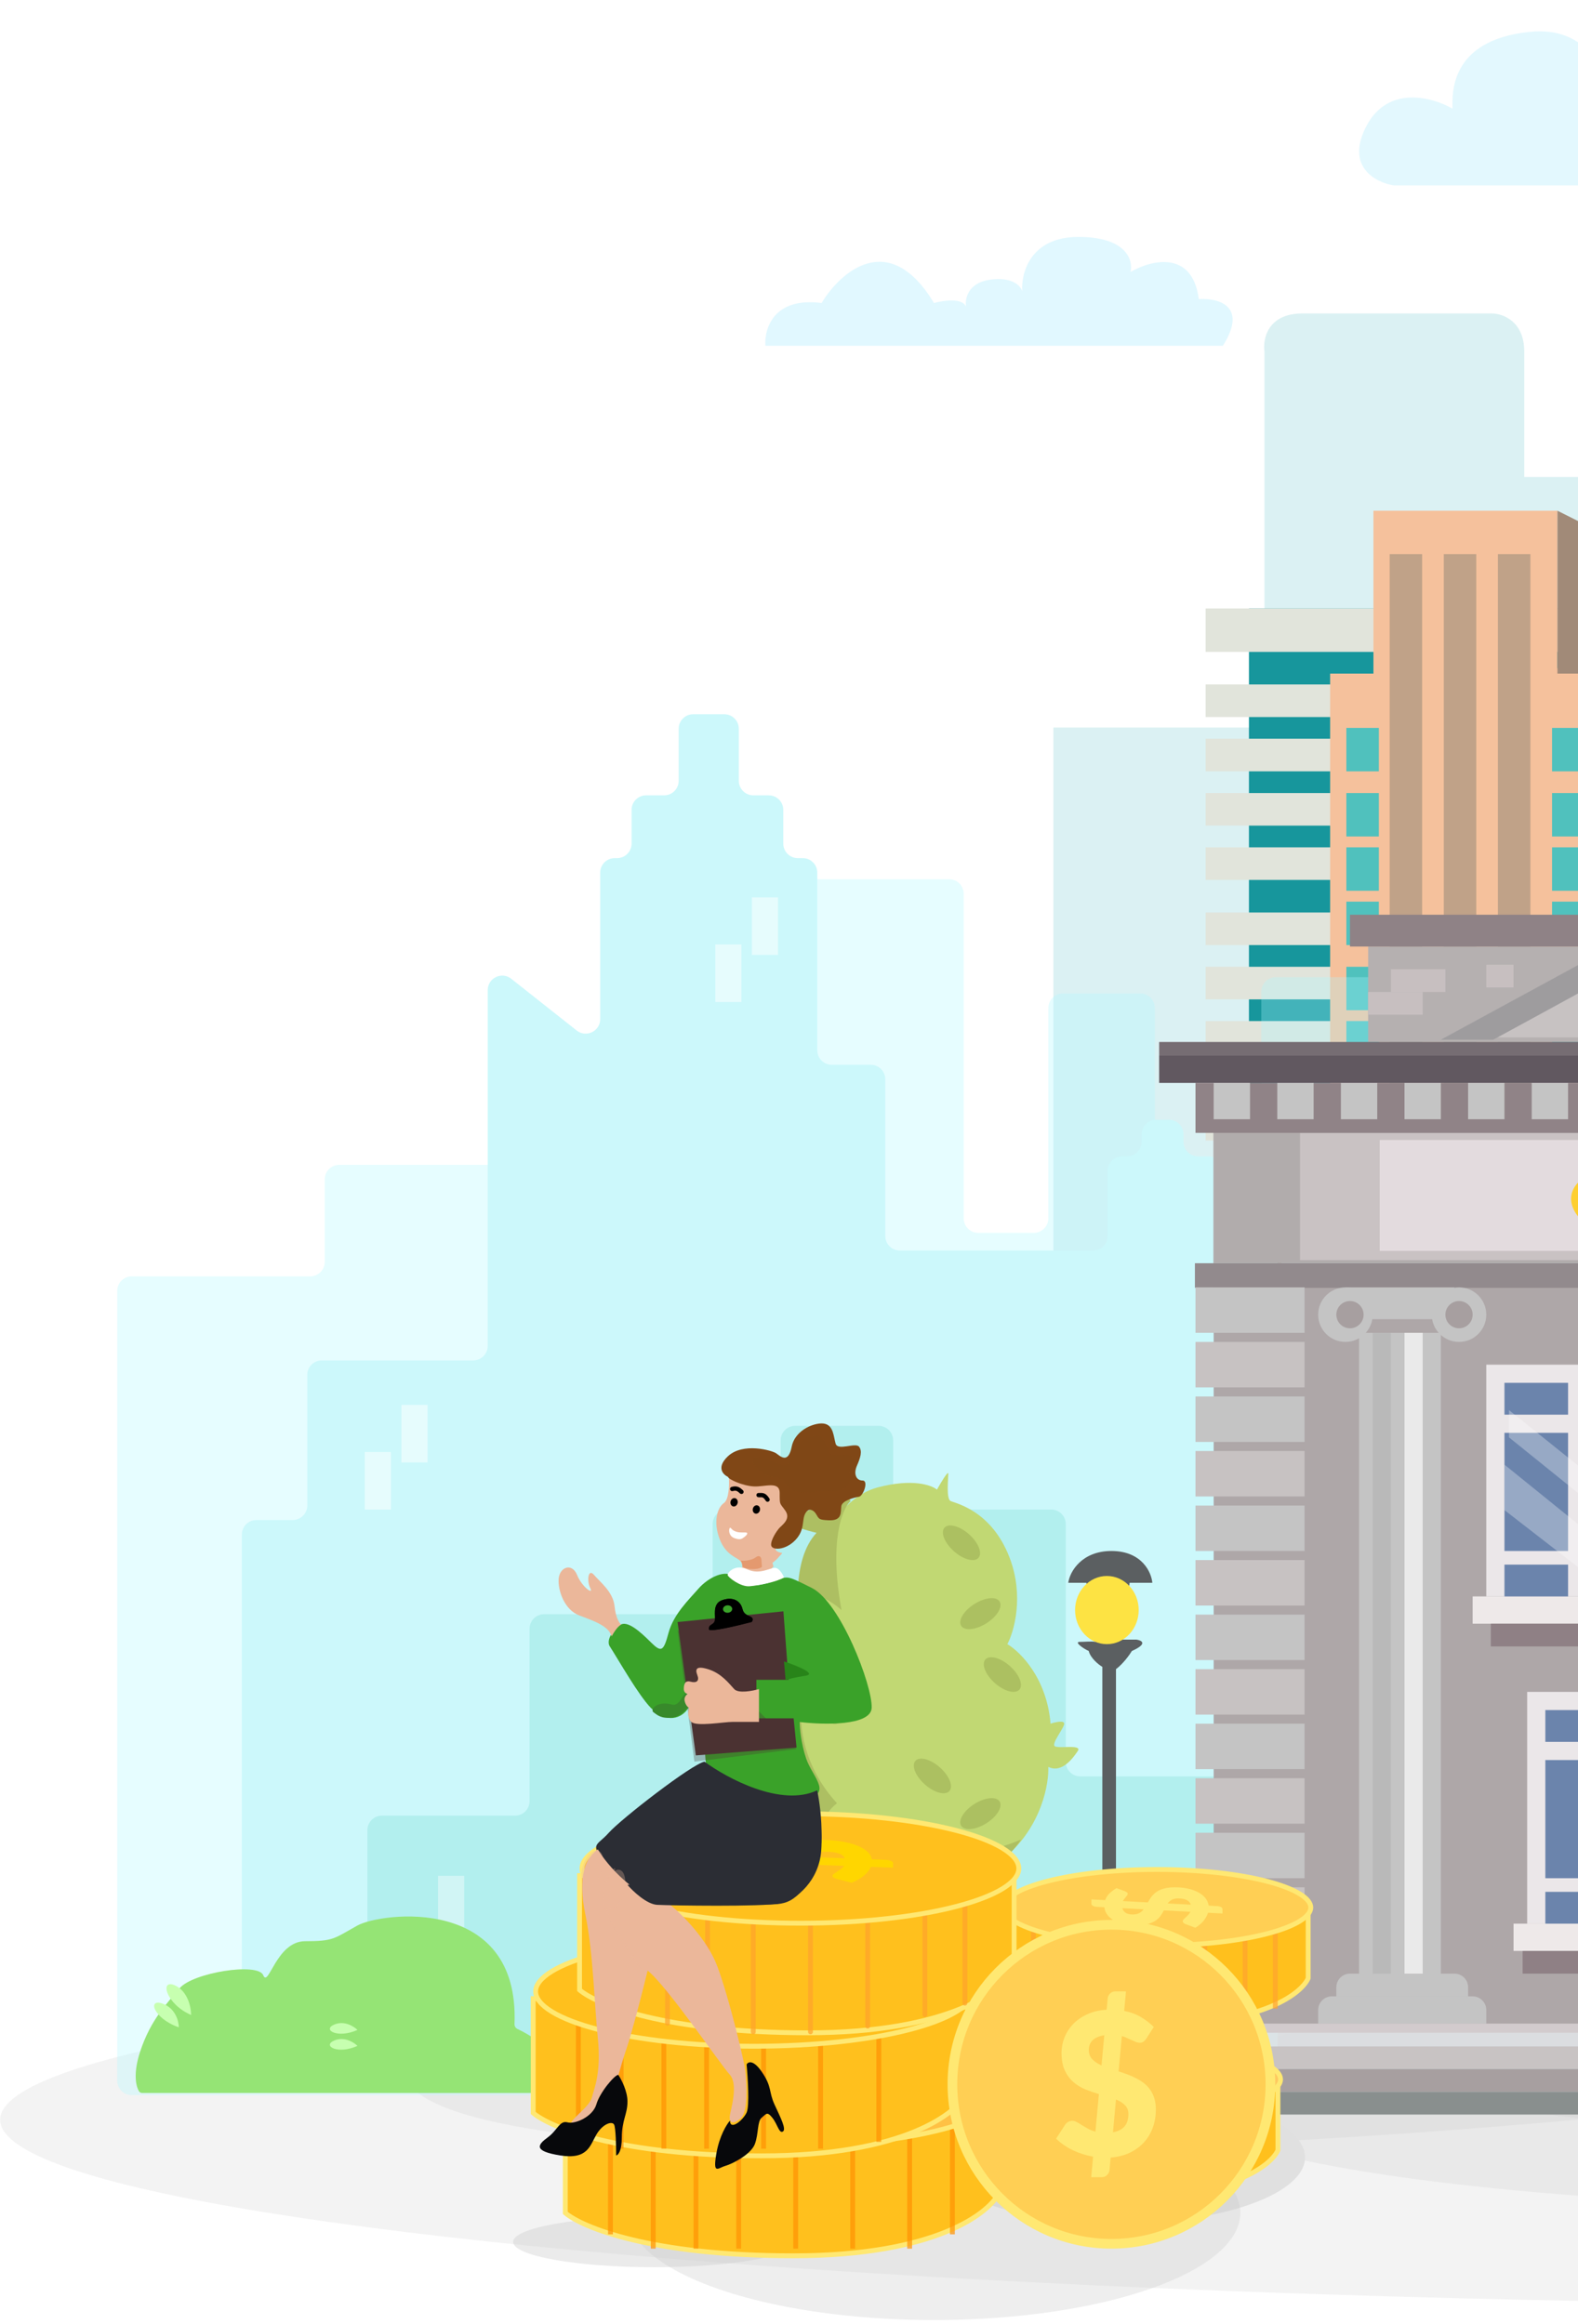 <svg width="326" height="480" viewBox="0 0 326 480" fill="none" xmlns="http://www.w3.org/2000/svg">
<ellipse opacity="0.2" cx="407.305" cy="437.818" rx="407.273" ry="38.182" fill="#C4C4C4"/>
<ellipse opacity="0.2" cx="393.985" cy="432.774" rx="153.091" ry="23.135" fill="#C4C4C4"/>
<ellipse opacity="0.2" cx="473.059" cy="413.621" rx="231.438" ry="30.897" fill="#C4C4C4"/>
<ellipse opacity="0.2" rx="232.497" ry="29.909" transform="matrix(0.996 -0.085 0.085 0.996 315.518 408.7)" fill="#C4C4C4"/>
<path opacity="0.7" d="M261.227 150.261H217.619V384.308H591.086V204.272V185.143C591.086 179.742 587.359 179.142 585.496 179.517H572.078C567.605 179.517 566.487 175.766 566.487 173.891V123.256C566.487 118.755 564.25 117.63 563.132 117.63H547.478L512.815 140.134L492.688 150.261L478.152 137.884C473.679 137.884 472.561 134.133 472.561 132.257V116.504C472.561 110.203 470.324 107.878 469.206 107.503C458.77 101.876 436.332 89.724 430.07 86.123C423.809 82.522 422.243 86.873 422.243 89.499V125.506C422.616 129.632 422.243 137.884 417.771 137.884C413.298 137.884 412.18 134.133 412.18 132.257V56.867H365.217V103.002H347.326C347.326 98.501 344.344 98.126 342.853 98.501H314.899V72.621C314.899 66.319 310.427 64.744 308.19 64.744H269.054C261.898 64.744 260.855 69.995 261.227 72.621V150.261Z" fill="#CCEBEF"/>
<path opacity="0.66" d="M158.131 71.415H252.633C257.938 63.064 251.528 61.512 247.659 61.78C246.333 51.502 237.712 53.75 233.567 56.159C234.119 53.75 232.738 48.933 222.79 48.933C212.843 48.933 210.908 56.427 211.185 60.174C210.908 59.103 209.195 57.123 204.553 57.765C199.911 58.407 199.303 61.78 199.579 63.386C198.916 61.459 194.882 62.047 192.947 62.583C183.663 47.166 173.605 56.159 169.736 62.583C159.789 61.298 157.855 67.936 158.131 71.415Z" fill="#D1F3FE"/>
<path opacity="0.6" d="M449.489 38.292H287.928C284.192 37.705 277.842 34.417 282.324 25.962C286.807 17.506 296.021 20.09 300.068 22.438C300.068 19.796 299.134 8.346 315.944 6.585C329.392 5.175 332.754 17.154 332.754 23.319C336.49 21.91 339.914 25.081 341.159 26.842C340.225 24.494 340.225 19.268 347.696 17.154C355.167 15.04 360.148 19.796 361.704 22.438C366.934 17.506 374.467 19.796 377.58 21.558C378.328 8.875 392.834 9.814 399.994 11.869C400.927 8.346 405.597 -2.223 426.142 0.419C442.579 2.533 443.575 15.98 442.018 22.439C454.719 24.552 452.291 33.889 449.489 38.292Z" fill="#D1F3FE"/>
<rect x="258.02" y="125.671" width="138.653" height="134.565" fill="#17969C"/>
<rect x="249.073" y="125.672" width="154.307" height="8.971" fill="#E1E4DB"/>
<rect x="249.075" y="141.37" width="154.307" height="6.728" fill="#E1E4DB"/>
<rect x="249.075" y="152.584" width="154.307" height="6.728" fill="#E1E4DB"/>
<rect x="249.075" y="163.798" width="154.307" height="6.728" fill="#E1E4DB"/>
<rect x="249.075" y="175.011" width="154.307" height="6.728" fill="#E1E4DB"/>
<rect x="249.075" y="188.468" width="154.307" height="6.728" fill="#E1E4DB"/>
<rect x="249.075" y="199.682" width="154.307" height="6.728" fill="#E1E4DB"/>
<rect x="249.075" y="228.837" width="154.307" height="6.728" fill="#E1E4DB"/>
<rect x="249.075" y="240.051" width="154.307" height="6.728" fill="#E1E4DB"/>
<rect x="249.075" y="210.896" width="154.307" height="11.214" fill="#E1E4DB"/>
<rect x="258.02" y="260.236" width="6.709" height="143.536" fill="#999371"/>
<path d="M321.757 105.487V138.006H330.702V242.294H274.794V139.128H283.739V105.487H321.757Z" fill="#F5C19C"/>
<path d="M332.938 111.093L321.756 105.487V139.128H330.702V242.294H340.765V138.006H332.938V111.093Z" fill="#A18A78"/>
<rect x="287.093" y="114.458" width="6.709" height="127.836" fill="#C0A288"/>
<rect x="298.274" y="114.458" width="6.709" height="127.836" fill="#C0A288"/>
<rect x="309.456" y="114.458" width="6.709" height="127.836" fill="#C0A288"/>
<rect x="278.147" y="150.341" width="6.709" height="8.971" fill="#50C1BD"/>
<rect x="320.639" y="150.341" width="6.709" height="8.971" fill="#50C1BD"/>
<rect x="278.147" y="163.798" width="6.709" height="8.971" fill="#50C1BD"/>
<rect x="320.639" y="163.798" width="6.709" height="8.971" fill="#50C1BD"/>
<rect x="278.147" y="175.011" width="6.709" height="8.971" fill="#50C1BD"/>
<rect x="320.639" y="175.011" width="6.709" height="8.971" fill="#50C1BD"/>
<rect x="278.147" y="186.226" width="6.709" height="8.971" fill="#50C1BD"/>
<rect x="320.639" y="186.226" width="6.709" height="8.971" fill="#50C1BD"/>
<rect x="278.147" y="199.683" width="6.709" height="8.971" fill="#50C1BD"/>
<rect x="320.639" y="199.683" width="6.709" height="8.971" fill="#50C1BD"/>
<rect x="278.147" y="210.896" width="6.709" height="8.971" fill="#50C1BD"/>
<rect x="320.639" y="210.896" width="6.709" height="8.971" fill="#50C1BD"/>
<rect x="278.147" y="224.352" width="6.709" height="8.971" fill="#50C1BD"/>
<rect x="320.639" y="224.352" width="6.709" height="8.971" fill="#C4C4C4"/>
<rect x="278.147" y="237.808" width="6.709" height="4.485" fill="#50C1BD"/>
<rect x="320.639" y="237.808" width="6.709" height="4.485" fill="#C4C4C4"/>
<path opacity="0.3" d="M799.305 304.264V429.727C799.305 431.384 797.962 432.727 796.305 432.727H27.214C25.557 432.727 24.214 431.384 24.214 429.727V266.622C24.214 264.965 25.557 263.622 27.214 263.622H64.087C65.743 263.622 67.087 262.279 67.087 260.622V243.588C67.087 241.931 68.43 240.588 70.087 240.588H159.986C161.643 240.588 162.986 239.245 162.986 237.588V184.598C162.986 182.941 164.329 181.598 165.986 181.598H196.089C197.746 181.598 199.089 182.941 199.089 184.598V251.633C199.089 253.29 200.432 254.633 202.089 254.633H213.576C215.233 254.633 216.576 253.29 216.576 251.633V208.194C216.576 206.537 217.92 205.194 219.576 205.194H235.577C237.234 205.194 238.577 206.537 238.577 208.194V251.633C238.577 253.29 239.92 254.633 241.577 254.633H257.577C259.234 254.633 260.577 253.29 260.577 251.633V204.823C260.577 203.166 261.92 201.823 263.577 201.823H524.582H524.967C526.624 201.823 527.967 203.166 527.967 204.823V210.817C527.967 211.861 528.509 212.83 529.399 213.375L534.579 216.55C535.05 216.839 535.593 216.992 536.146 216.992H553.172C554.829 216.992 556.172 218.335 556.172 219.992V280.286C556.172 281.942 557.515 283.286 559.172 283.286H598.301C599.958 283.286 601.301 284.629 601.301 286.286V371.861C601.301 373.518 602.645 374.861 604.301 374.861H625.379C627.036 374.861 628.379 373.518 628.379 371.861V342.838V204.823C628.379 203.166 629.722 201.823 631.379 201.823H633.84C635.497 201.823 636.84 200.48 636.84 198.823V178.98C636.84 177.323 638.184 175.98 639.84 175.98H651.892C653.549 175.98 654.892 177.323 654.892 178.98V198.823C654.892 200.48 656.235 201.823 657.892 201.823H666.559C668.216 201.823 669.559 200.48 669.559 198.823V192.3C669.559 191.238 670.12 190.256 671.034 189.716L683.315 182.469C684.229 181.929 684.79 180.946 684.79 179.885V167.182C684.79 165.525 686.133 164.182 687.79 164.182H690.816C692.473 164.182 693.816 165.525 693.816 167.182V173.021C693.816 175.199 696.064 176.651 698.049 175.756L719.48 166.091C721.466 165.196 723.714 166.648 723.714 168.826V179.878C723.714 180.944 723.149 181.929 722.23 182.467L706.018 191.965C705.099 192.503 704.534 193.488 704.534 194.553V199.285C704.534 200.687 705.671 201.823 707.072 201.823C708.474 201.823 709.611 200.687 709.611 199.285V195.834C709.611 194.177 710.954 192.834 712.611 192.834H720.714C722.371 192.834 723.714 194.177 723.714 195.834V232.532C723.714 234.189 725.057 235.532 726.714 235.532H746.099C747.756 235.532 749.099 236.875 749.099 238.532V298.264C749.099 299.92 750.442 301.264 752.099 301.264H796.305C797.962 301.264 799.305 302.607 799.305 304.264Z" fill="#AAF9FD"/>
<path d="M49.967 316.947V422.258C49.967 423.915 51.31 425.258 52.967 425.258H260.944C262.601 425.258 263.944 423.915 263.944 422.258V251.024C263.944 249.368 262.601 248.024 260.944 248.024H255.597C253.94 248.024 252.597 246.681 252.597 245.024V241.838C252.597 240.182 251.254 238.838 249.597 238.838H247.492C245.835 238.838 244.492 237.495 244.492 235.838V234.274C244.492 232.617 243.149 231.274 241.492 231.274H238.846C237.189 231.274 235.846 232.617 235.846 234.274V235.838C235.846 237.495 234.503 238.838 232.846 238.838H231.822C230.165 238.838 228.822 240.182 228.822 241.838V255.291C228.822 256.948 227.479 258.291 225.822 258.291H185.892C184.235 258.291 182.892 256.948 182.892 255.291V222.926C182.892 221.269 181.549 219.926 179.892 219.926H171.843C170.186 219.926 168.843 218.583 168.843 216.926V180.239C168.843 178.582 167.5 177.239 165.843 177.239H164.819C163.162 177.239 161.819 175.896 161.819 174.239V167.271C161.819 165.614 160.475 164.271 158.819 164.271H155.633C153.976 164.271 152.633 162.927 152.633 161.271V150.52C152.633 148.863 151.29 147.52 149.633 147.52H143.205C141.548 147.52 140.205 148.863 140.205 150.52V161.271C140.205 162.927 138.862 164.271 137.205 164.271H133.478C131.822 164.271 130.478 165.614 130.478 167.271V174.239C130.478 175.896 129.135 177.239 127.478 177.239H126.994C125.337 177.239 123.994 178.582 123.994 180.239V210.488C123.994 212.995 121.101 214.396 119.134 212.841L105.62 202.156C103.653 200.6 100.759 202.001 100.759 204.509V277.986C100.759 279.642 99.416 280.986 97.759 280.986H66.475C64.819 280.986 63.475 282.329 63.475 283.986V310.947C63.475 312.604 62.132 313.947 60.475 313.947H52.967C51.31 313.947 49.967 315.29 49.967 316.947Z" fill="#CCF8FB"/>
<rect opacity="0.5" x="82.928" y="290.172" width="5.403" height="11.888" fill="white"/>
<rect opacity="0.5" x="155.334" y="185.344" width="5.403" height="11.888" fill="white"/>
<rect opacity="0.5" x="75.363" y="299.898" width="5.403" height="11.888" fill="white"/>
<rect opacity="0.5" x="147.77" y="195.07" width="5.403" height="11.888" fill="white"/>
<path d="M165.434 393.918C164.827 394.314 163.69 395.488 163.996 397.018C164.378 398.931 166.106 396.939 165.434 393.918Z" stroke="black"/>
<path d="M168.391 394.762C167.784 395.157 166.647 396.331 166.953 397.861C167.335 399.774 169.063 397.783 168.391 394.762Z" stroke="black"/>
<path d="M75.903 378.006V429.283C75.903 430.94 77.247 432.283 78.903 432.283H256.621C258.278 432.283 259.621 430.94 259.621 429.283V369.901C259.621 368.244 258.278 366.901 256.621 366.901H223.176C221.519 366.901 220.176 365.558 220.176 363.901V314.785C220.176 313.129 218.833 311.785 217.176 311.785H187.513C185.856 311.785 184.513 310.442 184.513 308.785V297.494C184.513 295.838 183.17 294.494 181.513 294.494H164.278C162.621 294.494 161.278 295.838 161.278 297.494V308.785C161.278 310.442 159.935 311.785 158.278 311.785H150.229C148.572 311.785 147.229 313.129 147.229 314.785V330.399C147.229 332.056 145.886 333.399 144.229 333.399H112.405C110.748 333.399 109.405 334.743 109.405 336.399V372.006C109.405 373.663 108.062 375.006 106.405 375.006H78.903C77.247 375.006 75.903 376.349 75.903 378.006Z" fill="#B2EFEE"/>
<rect opacity="0.5" x="154.254" y="347.448" width="5.403" height="11.888" fill="white"/>
<rect opacity="0.4" x="90.493" y="387.434" width="5.403" height="11.888" fill="white"/>
<rect opacity="0.5" x="146.689" y="357.175" width="5.403" height="11.888" fill="white"/>
<rect opacity="0.4" x="82.928" y="397.16" width="5.403" height="11.888" fill="white"/>
<path d="M258.634 431.283V426.799C258.634 426.247 258.187 425.799 257.634 425.799H217.054C216.702 425.799 216.381 425.612 216.177 425.327C214.855 423.474 212.347 421.577 210.908 420.63C210.677 420.477 210.515 420.245 210.458 419.973C209.058 413.38 203.83 401.295 193.253 402.564C183.028 403.791 175.867 408.984 173.142 411.828C172.876 412.106 172.485 412.224 172.109 412.142C169.777 411.631 164.868 411.109 159.751 412.29C154.476 413.507 151.327 420.851 150.216 425.024C150.096 425.476 149.693 425.799 149.227 425.799H115.229C114.731 425.799 114.318 425.426 114.128 424.966C113.099 422.485 109.291 420.188 106.895 419.062C106.514 418.882 106.275 418.475 106.292 418.054C107.366 391.283 78.656 395.023 73.836 397.701C68.973 400.402 68.973 400.943 63.029 400.943C57.085 400.943 55.464 410.669 54.383 407.967C53.303 405.266 39.794 407.427 37.092 410.669C34.391 413.911 31.148 417.153 28.987 423.637C27.455 428.234 28.072 430.907 28.734 431.958C28.875 432.182 29.136 432.283 29.401 432.283H257.634C258.187 432.283 258.634 431.835 258.634 431.283Z" fill="#95E475"/>
<path d="M640.887 431.283V426.799C640.887 426.247 641.335 425.799 641.887 425.799H689.212C689.7 425.799 690.116 425.44 690.215 424.961C693.225 410.365 709.686 405.458 718.172 404.764C718.504 404.736 718.793 404.549 718.984 404.276C721.601 400.52 726.753 401.838 730.243 403.591C731.02 403.982 732.189 403.314 732.485 402.496C733.409 399.941 736.555 396.615 744.634 394.999C758.142 392.297 754.9 401.483 760.844 404.725C765.318 407.165 768.229 415.217 769.308 419.612C769.42 420.068 769.828 420.386 770.293 420.459C773.132 420.904 775.584 423.593 776.751 425.323C776.947 425.614 777.27 425.799 777.621 425.799H797.668C798.221 425.799 798.668 426.247 798.668 426.799V431.283C798.668 431.835 798.221 432.283 797.668 432.283H641.887C641.335 432.283 640.887 431.835 640.887 431.283Z" fill="#95E475"/>
<path d="M36.941 418.727C36.941 417.509 36.282 414.827 33.647 413.852C30.352 412.633 31.67 416.899 36.941 418.727Z" fill="#C7FFB0"/>
<path d="M39.487 416.182C39.487 414.658 38.828 411.307 36.192 410.088C32.897 408.564 34.215 413.897 39.487 416.182Z" fill="#C7FFB0"/>
<path d="M73.85 419.268C73.114 418.529 71.124 417.272 69.058 418.154C66.474 419.256 69.79 421.105 73.85 419.268Z" fill="#C7FFB0"/>
<path d="M73.85 422.563C73.114 421.824 71.124 420.567 69.058 421.449C66.474 422.551 69.79 424.4 73.85 422.563Z" fill="#C7FFB0"/>
<path d="M232.363 413.561C232.033 414.206 231.628 415.789 232.653 416.966C233.934 418.437 234.446 415.85 232.363 413.561Z" fill="#237104"/>
<path d="M235.452 412.29C235.122 412.934 234.717 414.518 235.742 415.694C237.024 417.165 237.535 414.578 235.452 412.29Z" fill="#237104"/>
<path d="M282.647 195.5H527.64V215.212H282.647V195.5Z" fill="#B5B0B0"/>
<path d="M559.949 232.909L559.949 260.909L250.677 260.909L250.677 232.909L559.949 232.909Z" fill="#B1ACAC"/>
<path d="M559.555 264.023L559.555 419.843L250.732 419.843L250.732 264.023L559.555 264.023Z" fill="#AEA7A8"/>
<path d="M541.72 233.986L541.72 260.269L268.567 260.269L268.567 233.986L541.72 233.986Z" fill="#C9C2C3"/>
<path d="M531.395 188.93L531.395 195.5L278.892 195.5L278.892 188.93L531.395 188.93Z" fill="#8F8286"/>
<path d="M570.819 218.028L570.819 223.66L239.468 223.66L239.468 218.028L570.819 218.028Z" fill="#615860"/>
<path d="M563.309 223.66L563.309 233.986L246.977 233.986L246.977 223.66L563.309 223.66Z" fill="#908387"/>
<path d="M563.768 260.909L563.768 266L246.859 266L246.859 260.909L563.768 260.909Z" fill="#928A8D"/>
<path d="M258.241 223.66L258.241 231.17L250.732 231.17L250.732 223.66L258.241 223.66Z" fill="#C4C4C4"/>
<path d="M271.383 223.66L271.383 231.17L263.873 231.17L263.873 223.66L271.383 223.66Z" fill="#C4C4C4"/>
<path d="M284.524 223.66L284.524 231.17L277.015 231.17L277.015 223.66L284.524 223.66Z" fill="#C4C4C4"/>
<path d="M297.665 223.66L297.665 231.17L290.156 231.17L290.156 223.66L297.665 223.66Z" fill="#C4C4C4"/>
<path d="M310.807 223.66L310.807 231.17L303.297 231.17L303.297 223.66L310.807 223.66Z" fill="#C4C4C4"/>
<path d="M323.948 223.66L323.948 231.17L316.439 231.17L316.439 223.66L323.948 223.66Z" fill="#C4C4C4"/>
<path d="M280.769 275.288H297.665V407.641H280.769V275.288Z" fill="#C4C4C4"/>
<path d="M404.674 156.545L511.213 214.743H502.296L404.674 163.116L308.46 214.743H297.665L404.674 156.545Z" fill="#9E9C9E"/>
<path d="M333.804 214.273H309.399L404.674 162.177L501.357 214.273H477.421L404.674 175.788L333.804 214.273Z" fill="#C7C2C2"/>
<path d="M246.977 265.901H269.505V275.287H246.977V265.901Z" fill="#C4C4C4"/>
<path d="M246.977 277.165H269.505V286.551H246.977V277.165Z" fill="#C7C2C2"/>
<path d="M246.977 288.429H269.505V297.816H246.977V288.429Z" fill="#C4C4C4"/>
<path d="M246.977 299.693H269.505V309.079H246.977V299.693Z" fill="#C7C2C2"/>
<path d="M246.977 310.957H269.505V320.344H246.977V310.957Z" fill="#C4C4C4"/>
<path d="M246.977 322.221H269.505V331.608H246.977V322.221Z" fill="#C7C2C2"/>
<path d="M246.977 333.485H269.505V342.872H246.977V333.485Z" fill="#C4C4C4"/>
<path d="M246.977 344.749H269.505V354.136H246.977V344.749Z" fill="#C7C2C2"/>
<path d="M246.977 356.013H269.505V365.4H246.977V356.013Z" fill="#C4C4C4"/>
<path d="M246.977 367.277H269.505V376.664H246.977V367.277Z" fill="#C7C2C2"/>
<path d="M246.977 378.541H269.505V387.928H246.977V378.541Z" fill="#C4C4C4"/>
<path d="M246.977 389.805H269.505V399.192H246.977V389.805Z" fill="#C7C2C2"/>
<path d="M246.977 401.07H269.505V410.457H246.977V401.07Z" fill="#C4C4C4"/>
<path d="M246.977 422.659H564.248V427.352H246.977V422.659Z" fill="#C8C3C3"/>
<path d="M136.214 432.045H675.011V436.739H136.214V432.045Z" fill="#898F8E"/>
<path d="M307.052 281.859H344.599V329.731H307.052V281.859Z" fill="#EBE7E9"/>
<path d="M304.236 329.73H347.415V335.362H304.236V329.73Z" fill="#EEE9E9"/>
<path d="M310.807 285.613H323.948V292.184H310.807V285.613Z" fill="#6B84AC"/>
<path d="M310.807 295.938H323.948V320.344H310.807V295.938Z" fill="#6B84AC"/>
<path d="M310.807 323.16H323.948V329.731H310.807V323.16Z" fill="#6B84AC"/>
<path opacity="0.3" d="M310.807 302.509L342.722 328.322V329.73H333.804L310.807 311.896V302.509Z" fill="white"/>
<path opacity="0.3" d="M311.745 291.245L342.722 316.119V320.343H340.844L311.745 296.877V291.245Z" fill="white"/>
<path d="M315.5 349.442H337.09V397.314H315.5V349.442Z" fill="#EBE7E9"/>
<path d="M312.684 397.315H340.844V402.947H312.684V397.315Z" fill="#EEE9E9"/>
<path d="M319.255 353.198H332.396V359.768H319.255V353.198Z" fill="#6B84AC"/>
<path d="M319.255 363.522H332.396V387.928H319.255V363.522Z" fill="#6B84AC"/>
<path d="M319.255 390.744H332.396V397.315H319.255V390.744Z" fill="#6B84AC"/>
<path d="M307.991 335.362H343.66V340.056H307.991V335.362Z" fill="#8F8085"/>
<path d="M314.562 402.947H338.967V407.64H314.562V402.947Z" fill="#8F8085"/>
<path d="M276.076 410.456C276.076 408.901 277.337 407.64 278.892 407.64H300.481C302.037 407.64 303.297 408.901 303.297 410.456V412.334H276.076V410.456Z" fill="#C4C4C4"/>
<path d="M272.321 415.149C272.321 413.594 273.582 412.333 275.137 412.333H304.236C305.791 412.333 307.052 413.594 307.052 415.149V417.965H272.321V415.149Z" fill="#C4C4C4"/>
<path d="M224.918 432.984H233.366V414.211C233.366 411.207 231.489 409.83 230.55 409.517V344.749C232.052 343.623 233.366 341.776 233.836 340.994C237.215 339.492 235.87 338.804 234.774 338.648H231.958L233.366 326.914L238.06 326.914C237.903 324.88 236.006 320.344 229.612 320.344C223.51 320.344 221.007 324.568 220.694 326.914H224.449L226.326 339.117C225.544 338.96 223.98 339.117 223.041 339.117C221.854 339.117 223.823 340.525 224.918 340.994C225.294 342.496 226.952 343.81 227.734 344.28V409.987C225.857 409.987 225.075 412.803 224.918 414.211V432.984Z" fill="#5B5F61"/>
<g filter="url(#filter0_f)">
<path d="M235.244 332.546C235.244 336.434 232.302 339.586 228.673 339.586C225.044 339.586 222.102 336.434 222.102 332.546C222.102 328.658 225.044 325.506 228.673 325.506C232.302 325.506 235.244 328.658 235.244 332.546Z" fill="#FDE343"/>
</g>
<path d="M307.052 271.533C307.052 274.643 304.531 277.165 301.42 277.165C298.31 277.165 295.788 274.643 295.788 271.533C295.788 268.422 298.31 265.901 301.42 265.901C304.531 265.901 307.052 268.422 307.052 271.533Z" fill="#C4C4C4"/>
<path d="M283.585 271.533C283.585 274.643 281.064 277.165 277.953 277.165C274.843 277.165 272.321 274.643 272.321 271.533C272.321 268.422 274.843 265.901 277.953 265.901C281.064 265.901 283.585 268.422 283.585 271.533Z" fill="#C4C4C4"/>
<path d="M277.953 265.901H300.481V272.471H277.953V265.901Z" fill="#C4C4C4"/>
<path d="M304.236 271.533C304.236 273.088 302.975 274.349 301.42 274.349C299.865 274.349 298.604 273.088 298.604 271.533C298.604 269.978 299.865 268.717 301.42 268.717C302.975 268.717 304.236 269.978 304.236 271.533Z" fill="#A79FA0"/>
<path d="M281.708 271.533C281.708 273.088 280.447 274.349 278.892 274.349C277.337 274.349 276.076 273.088 276.076 271.533C276.076 269.978 277.337 268.717 278.892 268.717C280.447 268.717 281.708 269.978 281.708 271.533Z" fill="#A79FA0"/>
<path d="M524.313 235.455L524.313 258.364L285.04 258.364L285.04 235.455L524.313 235.455Z" fill="#E3DBDE"/>
<path d="M334.63 254.165C328.75 251.25 327.886 246.92 327.65 243.918C328.213 244.013 328.982 244.427 330.059 244.7L330.207 245.834C329.902 245.733 329.581 245.615 329.239 245.481C328.921 248.878 333.244 252.316 335.261 253.715L334.63 254.165Z" fill="#3AA229"/>
<path fill-rule="evenodd" clip-rule="evenodd" d="M335.711 253.59C341.323 254.65 346.408 252.68 347.068 249.189C347.161 248.694 347.161 248.195 347.075 247.701C347.621 248.741 347.835 249.834 347.643 250.913C346.949 254.801 341.239 257.034 334.889 255.901C328.539 254.768 323.953 250.698 324.647 246.81C324.973 244.985 326.405 243.524 328.49 242.605C327.566 243.347 326.946 244.275 326.743 245.347C326.083 248.838 330.098 252.529 335.711 253.59Z" fill="#FECF30"/>
<path opacity="0.7" d="M246.977 417.965H564.248V422.659H246.977V417.965Z" fill="#E1DBDD"/>
<path d="M283.585 275.288H287.34V407.641H283.585V275.288Z" fill="#B9B9B9"/>
<path d="M290.156 275.288H293.911V407.641H290.156V275.288Z" fill="#EAEAEA"/>
<path d="M246.977 427.352H564.248V432.045H246.977V427.352Z" fill="#A79FA0"/>
<path d="M190.279 391.214V426.414L183.708 425.006V391.214H190.279Z" fill="#C59774"/>
<path d="M186.993 391.682V426.883L184.177 425.475V391.682H186.993Z" fill="#9B7669"/>
<path d="M219.847 356.014C219.847 355.263 217.97 355.701 217.031 356.014C216.28 346.627 210.773 341.151 208.114 339.587C209.522 336.927 211.587 329.637 208.583 321.752C204.828 311.896 197.319 310.488 196.38 310.019C195.441 309.549 195.911 305.325 195.911 304.387C195.911 303.636 194.346 306.264 193.564 307.672C192.469 306.733 188.495 305.325 181.361 307.203C172.444 309.549 168.689 320.813 167.281 325.976C165.873 331.139 165.404 333.016 167.281 335.363C168.783 337.24 166.968 341.151 165.873 342.872C158.364 359.768 165.404 366.339 167.751 378.542C170.097 390.744 199.196 391.214 208.114 383.235C215.247 376.852 216.718 368.373 216.562 364.931C219.378 366.339 221.724 363.054 222.663 361.646C223.602 360.238 218.908 361.176 217.97 360.707C217.031 360.238 219.847 356.952 219.847 356.014Z" fill="#C1D873"/>
<path d="M196.135 369.924C195.275 370.893 193.006 370.284 191.067 368.563C189.129 366.842 188.255 364.661 189.116 363.692C189.976 362.723 192.245 363.332 194.184 365.053C196.122 366.774 196.996 368.955 196.135 369.924Z" fill="#ACC061"/>
<path d="M202.141 321.76C201.281 322.729 199.012 322.12 197.074 320.399C195.135 318.678 194.262 316.497 195.122 315.528C195.983 314.559 198.252 315.168 200.19 316.889C202.128 318.61 203.002 320.791 202.141 321.76Z" fill="#ACC061"/>
<path d="M210.589 348.981C209.729 349.95 207.46 349.341 205.522 347.62C203.583 345.899 202.71 343.718 203.57 342.749C204.431 341.78 206.7 342.389 208.638 344.11C210.576 345.831 211.45 348.012 210.589 348.981Z" fill="#ACC061"/>
<path d="M206.503 372.075C207.197 373.17 205.985 375.182 203.796 376.57C201.607 377.958 199.269 378.196 198.575 377.102C197.881 376.007 199.093 373.995 201.282 372.607C203.472 371.219 205.809 370.981 206.503 372.075Z" fill="#ACC061"/>
<path d="M206.503 330.773C207.197 331.868 205.985 333.881 203.796 335.269C201.607 336.657 199.269 336.895 198.575 335.8C197.881 334.705 199.093 332.693 201.282 331.305C203.472 329.917 205.809 329.679 206.503 330.773Z" fill="#ACC061"/>
<path d="M172.443 356.086C171.147 356.043 170.168 353.908 170.254 351.317C170.341 348.727 171.461 346.661 172.756 346.705C174.052 346.748 175.031 348.883 174.945 351.474C174.858 354.065 173.738 356.13 172.443 356.086Z" fill="#ACC061"/>
<path d="M167.281 330.2C168.783 328.698 172.288 331.139 173.852 332.547C171.224 318.279 174.008 311.583 175.729 310.019C174.321 307.672 169.628 305.795 169.159 307.203C168.783 308.329 169.941 310.488 170.567 311.427C167.751 310.957 164.465 313.304 163.527 314.243C162.776 314.993 166.656 316.12 168.689 316.589C163.433 322.221 164.622 333.955 165.873 339.117L164.465 342.403C162.744 340.995 159.115 338.648 158.364 340.525C157.613 342.403 159.928 344.749 161.18 345.688C160.398 345.688 158.364 345.97 156.487 347.096C154.609 348.222 157.895 348.817 159.772 348.973C158.534 350.063 157.03 353.632 156.956 361.176C156.873 369.571 161.336 378.072 164.465 381.358C163.214 381.514 160.711 382.108 160.711 383.235C160.711 384.361 166.03 384.956 168.689 385.112C166.812 387.146 163.621 391.214 165.873 391.214C168.126 391.214 170.567 389.023 171.505 387.928L175.729 388.398C175.26 389.649 174.697 392.34 176.199 393.091C177.701 393.842 178.702 391.526 179.015 390.275C195.911 395.156 207.331 385.425 210.93 379.95C196.662 385.957 184.96 381.827 180.892 379.011C180.423 381.827 175.26 384.174 174.321 382.296C173.57 380.794 175.886 377.916 177.137 376.664C176.824 376.664 175.448 376.57 172.444 376.195C169.44 375.819 171.505 373.535 172.913 372.44C160.898 359.299 166.03 343.498 170.097 337.24C168.533 335.519 165.779 331.702 167.281 330.2Z" fill="#ADBF62"/>
<path d="M211.777 423.598C216.658 425.85 217.253 430.481 216.94 432.515H178.454C178.924 428.76 182.678 420.312 191.596 417.965C198.729 416.088 205.206 418.435 207.553 419.843C210.369 416.558 212.246 414.68 212.716 416.558C213.091 418.059 211.621 419.999 210.838 420.782C212.246 420.625 214.969 420.5 214.593 421.251C214.218 422.002 212.559 423.128 211.777 423.598Z" fill="#9AA95F"/>
<path d="M171.883 420.788C186.1 420.543 188.954 427.565 189.249 432.045H164.374V425.013L171.883 420.788Z" fill="#AEC063"/>
<path d="M163.435 412.334C163.435 409.742 165.537 407.64 168.129 407.64C170.721 407.64 172.822 409.742 172.822 412.334V432.046H163.435V412.334Z" fill="#AF3E49"/>
<path d="M165.313 416.088H170.945V425.475H165.313V416.088Z" fill="#FA7C88"/>
<path d="M166.251 417.965H170.006V423.597H166.251V417.965Z" fill="#AF3E49"/>
<path d="M160.619 427.352H175.638V432.045H160.619V427.352Z" fill="#FA7C88"/>
<path d="M160.619 412.803C160.619 412.025 161.25 411.395 162.027 411.395H174.23C175.008 411.395 175.638 412.025 175.638 412.803C175.638 413.581 175.008 414.211 174.23 414.211H162.027C161.25 414.211 160.619 413.581 160.619 412.803Z" fill="#FA7C88"/>
<path d="M570.819 215.212L570.819 218.028L239.468 218.028L239.468 215.212L570.819 215.212Z" fill="#766D73"/>
<path d="M287.34 200.194H298.604V204.887H287.34V200.194Z" fill="#C7BFC0"/>
<path d="M307.052 199.255H312.684V203.948H307.052V199.255Z" fill="#C7BFC0"/>
<path d="M282.647 204.887H293.911V209.58H282.647V204.887Z" fill="#C7BFC0"/>
<ellipse cx="231.27" cy="445.585" rx="38.336" ry="13.67" fill="#E0E0E0"/>
<path d="M200.489 447.24V430.531H264.01V444.108C262.621 447.24 254.638 453.506 233.811 453.506C212.985 453.506 202.918 449.329 200.489 447.24Z" fill="#FFC01D" stroke="#FFE872"/>
<line x1="207.238" y1="433.665" x2="207.238" y2="450.374" stroke="#FFE872"/>
<line x1="213.484" y1="435.753" x2="213.484" y2="452.462" stroke="#FFE872"/>
<line x1="219.735" y1="435.753" x2="219.735" y2="452.462" stroke="#FFE872"/>
<line x1="225.98" y1="435.753" x2="225.98" y2="452.462" stroke="#FFE872"/>
<line x1="234.312" y1="435.753" x2="234.312" y2="452.462" stroke="#FFE872"/>
<line x1="242.642" y1="435.753" x2="242.642" y2="452.462" stroke="#FFE872"/>
<line x1="251.364" y1="435.333" x2="251.364" y2="451.565" stroke="#FFE872"/>
<line x1="257.328" y1="433.624" x2="257.328" y2="449.003" stroke="#FFE872"/>
<path d="M264.551 429.487C264.551 430.363 263.856 431.332 262.253 432.312C260.68 433.275 258.37 434.16 255.471 434.91C249.681 436.409 241.655 437.341 232.77 437.341C223.886 437.341 215.859 436.409 210.069 434.91C207.17 434.16 204.86 433.275 203.287 432.312C201.684 431.332 200.989 430.363 200.989 429.487C200.989 428.611 201.684 427.642 203.287 426.661C204.86 425.699 207.17 424.814 210.069 424.063C215.859 422.565 223.886 421.632 232.77 421.632C241.655 421.632 249.681 422.565 255.471 424.063C258.37 424.814 260.68 425.699 262.253 426.661C263.856 427.642 264.551 428.611 264.551 429.487Z" fill="#FFC960" stroke="#FFE872"/>
<path d="M239.762 428.901C239.501 428.041 238.625 427.61 237.134 427.61C236.573 427.61 236.133 427.707 235.813 427.9C235.484 428.088 235.209 428.338 234.986 428.651L239.762 428.901ZM225.622 429.629C225.69 429.868 225.792 430.072 225.927 430.239C226.063 430.4 226.222 430.533 226.406 430.638C226.59 430.737 226.798 430.81 227.031 430.857C227.253 430.904 227.49 430.927 227.742 430.927C228.313 430.927 228.777 430.828 229.136 430.63C229.484 430.432 229.779 430.176 230.021 429.863L225.622 429.629ZM230.892 428.432C231.028 428.181 231.178 427.931 231.342 427.681C231.497 427.43 231.681 427.191 231.894 426.961C232.097 426.726 232.334 426.51 232.605 426.312C232.876 426.108 233.195 425.934 233.563 425.788C233.931 425.636 234.352 425.519 234.826 425.436C235.3 425.352 235.847 425.311 236.467 425.311C237.386 425.311 238.252 425.394 239.065 425.561C239.869 425.728 240.585 425.973 241.214 426.296C241.833 426.62 242.341 427.016 242.738 427.485C243.125 427.955 243.362 428.492 243.449 429.097L245.25 429.191C245.521 429.201 245.763 429.266 245.975 429.386C246.198 429.501 246.309 429.649 246.309 429.832L246.309 430.724L243.319 430.567C243.135 431.167 242.816 431.741 242.361 432.288C241.896 432.831 241.34 433.29 240.691 433.665L238.673 432.914C238.509 432.851 238.373 432.768 238.267 432.664C238.151 432.554 238.093 432.44 238.093 432.32C238.093 432.194 238.156 432.067 238.281 431.936C238.397 431.806 238.543 431.665 238.717 431.514C238.881 431.357 239.056 431.188 239.239 431.005C239.414 430.818 239.559 430.606 239.675 430.372L234.202 430.082C234.008 430.458 233.781 430.833 233.52 431.209C233.258 431.579 232.905 431.913 232.46 432.21C232.015 432.507 231.449 432.75 230.761 432.938C230.074 433.12 229.213 433.211 228.177 433.211C227.413 433.211 226.668 433.128 225.942 432.961C225.216 432.794 224.563 432.552 223.982 432.234C223.401 431.91 222.927 431.514 222.559 431.044C222.182 430.575 221.964 430.038 221.906 429.433L220.295 429.347C220.024 429.337 219.782 429.274 219.569 429.159C219.346 429.039 219.235 428.888 219.235 428.706L219.235 427.814L222.08 427.962C222.274 427.399 222.588 426.917 223.024 426.515C223.459 426.108 223.924 425.764 224.417 425.483L226.029 426.077C226.271 426.166 226.45 426.257 226.566 426.351C226.672 426.44 226.726 426.547 226.726 426.672C226.726 426.75 226.692 426.844 226.624 426.953C226.547 427.058 226.46 427.172 226.363 427.297C226.256 427.423 226.15 427.558 226.043 427.704C225.927 427.845 225.826 427.996 225.738 428.158L230.892 428.432Z" fill="#FFC45E"/>
<path d="M194.239 432.621V415.912H257.76V429.488C256.371 432.621 248.388 438.887 227.561 438.887C206.735 438.887 196.668 434.71 194.239 432.621Z" fill="#FFC01D" stroke="#FFE872"/>
<g style="mix-blend-mode:screen" opacity="0.6">
<line x1="200.986" y1="419.045" x2="200.986" y2="435.754" stroke="#FFA228"/>
<line x1="207.235" y1="421.134" x2="207.235" y2="437.843" stroke="#FFA228"/>
<line x1="213.482" y1="421.134" x2="213.482" y2="437.843" stroke="#FFA228"/>
<line x1="219.843" y1="420.81" x2="219.843" y2="438.751" stroke="#FFA228"/>
<line x1="228.362" y1="420.81" x2="228.362" y2="438.751" stroke="#FFA228"/>
<line x1="236.391" y1="421.134" x2="236.391" y2="437.843" stroke="#FFA228"/>
<line x1="244.548" y1="420.81" x2="244.548" y2="437.043" stroke="#FFA228"/>
<line x1="251.363" y1="419.101" x2="251.363" y2="434.479" stroke="#FFA228"/>
</g>
<path d="M258.302 414.867C258.302 415.744 257.607 416.713 256.005 417.693C254.431 418.656 252.121 419.541 249.222 420.291C243.432 421.789 235.406 422.722 226.521 422.722C217.637 422.722 209.61 421.789 203.82 420.291C200.921 419.541 198.611 418.656 197.038 417.693C195.436 416.713 194.74 415.744 194.74 414.867C194.74 413.991 195.436 413.022 197.038 412.042C198.611 411.079 200.921 410.194 203.82 409.444C209.61 407.945 217.637 407.013 226.521 407.013C235.406 407.013 243.432 407.945 249.222 409.444C252.121 410.194 254.431 411.079 256.005 412.042C257.607 413.022 258.302 413.991 258.302 414.867Z" fill="#FFC01D" stroke="#FFE872"/>
<path d="M233.509 414.281C233.247 413.42 232.372 412.99 230.881 412.99C230.32 412.99 229.879 413.087 229.56 413.28C229.231 413.467 228.955 413.718 228.733 414.031L233.509 414.281ZM219.369 415.008C219.437 415.248 219.538 415.452 219.674 415.619C219.809 415.78 219.969 415.913 220.153 416.018C220.337 416.117 220.545 416.19 220.777 416.237C221 416.284 221.237 416.307 221.488 416.307C222.059 416.307 222.524 416.208 222.882 416.01C223.231 415.812 223.526 415.556 223.768 415.243L219.369 415.008ZM224.639 413.812C224.774 413.561 224.924 413.311 225.089 413.061C225.244 412.81 225.427 412.57 225.64 412.341C225.844 412.106 226.081 411.89 226.352 411.692C226.623 411.488 226.942 411.314 227.31 411.168C227.678 411.016 228.099 410.899 228.573 410.816C229.047 410.732 229.594 410.69 230.213 410.69C231.133 410.69 231.999 410.774 232.812 410.941C233.615 411.108 234.331 411.353 234.96 411.676C235.58 411.999 236.088 412.396 236.485 412.865C236.872 413.334 237.109 413.872 237.196 414.477L238.996 414.57C239.267 414.581 239.509 414.646 239.722 414.766C239.945 414.881 240.056 415.029 240.056 415.212L240.056 416.104L237.065 415.947C236.882 416.547 236.562 417.121 236.107 417.668C235.643 418.211 235.086 418.669 234.438 419.045L232.42 418.294C232.255 418.231 232.12 418.148 232.013 418.044C231.897 417.934 231.839 417.819 231.839 417.699C231.839 417.574 231.902 417.447 232.028 417.316C232.144 417.186 232.289 417.045 232.463 416.894C232.628 416.737 232.802 416.568 232.986 416.385C233.16 416.198 233.305 415.986 233.422 415.752L227.949 415.462C227.755 415.838 227.528 416.213 227.266 416.589C227.005 416.959 226.652 417.293 226.207 417.59C225.761 417.887 225.195 418.13 224.508 418.317C223.821 418.5 222.96 418.591 221.924 418.591C221.159 418.591 220.414 418.508 219.688 418.341C218.962 418.174 218.309 417.932 217.729 417.613C217.148 417.29 216.674 416.894 216.306 416.424C215.928 415.955 215.711 415.418 215.653 414.813L214.041 414.727C213.77 414.716 213.528 414.654 213.315 414.539C213.093 414.419 212.981 414.268 212.981 414.085L212.981 413.194L215.827 413.342C216.02 412.779 216.335 412.297 216.77 411.895C217.206 411.488 217.67 411.144 218.164 410.863L219.775 411.457C220.017 411.546 220.196 411.637 220.313 411.731C220.419 411.819 220.472 411.926 220.472 412.052C220.472 412.13 220.438 412.224 220.371 412.333C220.293 412.437 220.206 412.552 220.109 412.677C220.003 412.803 219.896 412.938 219.79 413.084C219.674 413.225 219.572 413.376 219.485 413.538L224.639 413.812Z" fill="#FFC45E"/>
<path d="M206.736 411.735V395.026H270.257V408.602C268.869 411.735 260.885 418.001 240.059 418.001C219.232 418.001 209.166 413.824 206.736 411.735Z" fill="#FFC01D" stroke="#FFE872"/>
<g style="mix-blend-mode:screen" opacity="0.7">
<line x1="213.485" y1="398.159" x2="213.485" y2="414.868" stroke="#FFA42E"/>
</g>
<g style="mix-blend-mode:screen" opacity="0.7">
<line x1="219.733" y1="400.248" x2="219.733" y2="416.957" stroke="#FFA42E"/>
</g>
<g style="mix-blend-mode:screen" opacity="0.7">
<line x1="225.98" y1="400.248" x2="225.98" y2="416.957" stroke="#FFA42E"/>
</g>
<g style="mix-blend-mode:screen" opacity="0.7">
<line x1="232.228" y1="400.248" x2="232.228" y2="416.957" stroke="#FFA42E"/>
</g>
<g style="mix-blend-mode:screen" opacity="0.7">
<line x1="240.56" y1="400.248" x2="240.56" y2="416.957" stroke="#FFA42E"/>
</g>
<g style="mix-blend-mode:screen" opacity="0.7">
<line x1="248.89" y1="400.248" x2="248.89" y2="416.957" stroke="#FFA42E"/>
</g>
<g style="mix-blend-mode:screen" opacity="0.7">
<line x1="257.22" y1="400.248" x2="257.22" y2="416.957" stroke="#FFA42E"/>
</g>
<g style="mix-blend-mode:screen" opacity="0.7">
<line x1="263.469" y1="398.159" x2="263.469" y2="414.868" stroke="#FFA42E"/>
</g>
<path d="M270.798 393.981C270.798 394.857 270.103 395.826 268.501 396.807C266.927 397.769 264.617 398.654 261.718 399.405C255.928 400.903 247.902 401.836 239.017 401.836C230.133 401.836 222.106 400.903 216.316 399.405C213.417 398.654 211.107 397.769 209.534 396.807C207.932 395.826 207.236 394.857 207.236 393.981C207.236 393.105 207.932 392.136 209.534 391.156C211.107 390.193 213.417 389.308 216.316 388.558C222.106 387.059 230.133 386.127 239.017 386.127C247.902 386.127 255.928 387.059 261.718 388.558C264.617 389.308 266.927 390.193 268.501 391.156C270.103 392.136 270.798 393.105 270.798 393.981Z" fill="#FFCF54" stroke="#FFE872"/>
<path d="M246.008 393.395C245.746 392.534 244.871 392.104 243.38 392.104C242.819 392.104 242.378 392.201 242.059 392.393C241.73 392.581 241.454 392.832 241.232 393.144L246.008 393.395ZM231.868 394.122C231.936 394.362 232.037 394.566 232.173 394.732C232.308 394.894 232.468 395.027 232.652 395.131C232.836 395.23 233.044 395.303 233.276 395.35C233.499 395.397 233.736 395.421 233.988 395.421C234.559 395.421 235.023 395.322 235.381 395.124C235.73 394.925 236.025 394.67 236.267 394.357L231.868 394.122ZM237.138 392.925C237.273 392.675 237.423 392.425 237.588 392.174C237.743 391.924 237.927 391.684 238.139 391.455C238.343 391.22 238.58 391.004 238.851 390.805C239.122 390.602 239.441 390.427 239.809 390.281C240.177 390.13 240.598 390.013 241.072 389.929C241.546 389.846 242.093 389.804 242.712 389.804C243.632 389.804 244.498 389.888 245.311 390.055C246.114 390.221 246.83 390.466 247.459 390.79C248.079 391.113 248.587 391.51 248.984 391.979C249.371 392.448 249.608 392.985 249.695 393.59L251.495 393.684C251.766 393.695 252.008 393.76 252.221 393.88C252.444 393.994 252.555 394.143 252.555 394.326L252.555 395.217L249.564 395.061C249.381 395.661 249.061 396.234 248.606 396.782C248.142 397.324 247.585 397.783 246.937 398.159L244.919 397.408C244.754 397.345 244.619 397.262 244.512 397.157C244.396 397.048 244.338 396.933 244.338 396.813C244.338 396.688 244.401 396.56 244.527 396.43C244.643 396.3 244.788 396.159 244.963 396.007C245.127 395.851 245.301 395.682 245.485 395.499C245.659 395.311 245.805 395.1 245.921 394.865L240.448 394.576C240.254 394.951 240.027 395.327 239.765 395.702C239.504 396.073 239.151 396.406 238.706 396.704C238.26 397.001 237.694 397.243 237.007 397.431C236.32 397.614 235.459 397.705 234.423 397.705C233.658 397.705 232.913 397.622 232.187 397.455C231.462 397.288 230.808 397.045 230.228 396.727C229.647 396.404 229.173 396.007 228.805 395.538C228.427 395.069 228.21 394.532 228.152 393.927L226.54 393.841C226.269 393.83 226.027 393.768 225.814 393.653C225.592 393.533 225.48 393.382 225.48 393.199L225.48 392.307L228.326 392.456C228.519 391.893 228.834 391.41 229.269 391.009C229.705 390.602 230.17 390.258 230.663 389.976L232.275 390.571C232.516 390.659 232.696 390.751 232.812 390.845C232.918 390.933 232.971 391.04 232.971 391.165C232.971 391.244 232.937 391.337 232.87 391.447C232.792 391.551 232.705 391.666 232.608 391.791C232.502 391.916 232.395 392.052 232.289 392.198C232.173 392.339 232.071 392.49 231.984 392.652L237.138 392.925Z" fill="#FFE872"/>
<ellipse opacity="0.3" rx="63.281" ry="22.138" transform="matrix(-1 0 0 1 192.958 457.05)" fill="#C6C6C6"/>
<ellipse opacity="0.35" rx="29.149" ry="5.232" transform="matrix(-1 0 0 1 135.149 463.041)" fill="#C6C6C6"/>
<path d="M116.788 457.058V433.444H206.559V452.631C204.597 457.058 193.314 465.914 163.881 465.914C134.448 465.914 120.222 460.01 116.788 457.058Z" fill="#FFC01D" stroke="#FFE872"/>
<g style="mix-blend-mode:screen" opacity="0.7">
<line x1="126.117" y1="437.871" x2="126.117" y2="461.485" stroke="#FF9101"/>
</g>
<g style="mix-blend-mode:screen" opacity="0.7">
<line x1="134.95" y1="440.823" x2="134.95" y2="464.438" stroke="#FF9101"/>
</g>
<g style="mix-blend-mode:screen" opacity="0.7">
<line x1="143.778" y1="440.823" x2="143.778" y2="464.438" stroke="#FF9101"/>
</g>
<g style="mix-blend-mode:screen" opacity="0.7">
<line x1="152.608" y1="440.823" x2="152.608" y2="464.438" stroke="#FF9101"/>
</g>
<g style="mix-blend-mode:screen" opacity="0.7">
<line x1="164.383" y1="440.823" x2="164.383" y2="464.438" stroke="#FF9101"/>
</g>
<g style="mix-blend-mode:screen" opacity="0.7">
<line x1="176.157" y1="440.823" x2="176.157" y2="464.438" stroke="#FF9101"/>
</g>
<g style="mix-blend-mode:screen" opacity="0.7">
<line x1="187.926" y1="440.823" x2="187.926" y2="464.438" stroke="#FF9101"/>
</g>
<g style="mix-blend-mode:screen" opacity="0.7">
<line x1="196.757" y1="437.871" x2="196.757" y2="461.485" stroke="#FF9101"/>
</g>
<path d="M207.533 431.967C207.533 433.32 206.465 434.743 204.187 436.137C201.939 437.513 198.652 438.77 194.546 439.832C186.342 441.955 174.98 443.274 162.412 443.274C149.844 443.274 138.482 441.955 130.278 439.832C126.172 438.77 122.885 437.513 120.637 436.137C118.359 434.743 117.291 433.32 117.291 431.967C117.291 430.615 118.359 429.192 120.637 427.798C122.885 426.422 126.172 425.165 130.278 424.103C138.482 421.979 149.844 420.66 162.412 420.66C174.98 420.66 186.342 421.979 194.546 424.103C198.652 425.165 201.939 426.422 204.187 427.798C206.465 429.192 207.533 430.615 207.533 431.967Z" fill="#FFC144" stroke="#FFE872"/>
<path d="M172.288 431.138C171.919 429.922 170.681 429.314 168.575 429.314C167.781 429.314 167.159 429.451 166.708 429.723C166.243 429.989 165.853 430.342 165.538 430.785L172.288 431.138ZM152.305 432.167C152.401 432.506 152.544 432.793 152.736 433.029C152.927 433.257 153.153 433.445 153.413 433.593C153.673 433.733 153.967 433.836 154.295 433.902C154.61 433.969 154.945 434.002 155.3 434.002C156.107 434.002 156.764 433.862 157.27 433.582C157.762 433.302 158.18 432.94 158.522 432.498L152.305 432.167ZM159.753 430.475C159.944 430.121 160.156 429.768 160.389 429.414C160.607 429.06 160.867 428.721 161.168 428.397C161.455 428.065 161.79 427.759 162.173 427.479C162.556 427.192 163.008 426.945 163.528 426.738C164.047 426.525 164.642 426.359 165.312 426.241C165.983 426.123 166.755 426.064 167.631 426.064C168.93 426.064 170.154 426.182 171.303 426.418C172.438 426.654 173.451 427 174.34 427.457C175.215 427.914 175.933 428.474 176.494 429.137C177.041 429.801 177.376 430.56 177.499 431.415L180.043 431.547C180.426 431.562 180.768 431.654 181.069 431.824C181.384 431.986 181.541 432.196 181.541 432.454L181.541 433.714L177.315 433.493C177.055 434.341 176.603 435.152 175.96 435.925C175.304 436.692 174.517 437.34 173.601 437.871L170.749 436.81C170.517 436.721 170.325 436.603 170.175 436.456C170.011 436.301 169.929 436.139 169.929 435.97C169.929 435.793 170.018 435.612 170.195 435.428C170.359 435.244 170.565 435.045 170.811 434.831C171.043 434.61 171.29 434.37 171.549 434.112C171.796 433.847 172.001 433.548 172.165 433.217L164.43 432.808C164.157 433.338 163.835 433.869 163.466 434.4C163.097 434.923 162.597 435.395 161.968 435.815C161.339 436.235 160.539 436.578 159.568 436.843C158.597 437.101 157.379 437.23 155.916 437.23C154.835 437.23 153.782 437.112 152.756 436.876C151.731 436.64 150.807 436.298 149.987 435.848C149.166 435.391 148.496 434.831 147.976 434.168C147.443 433.504 147.135 432.745 147.053 431.89L144.776 431.769C144.393 431.754 144.051 431.665 143.75 431.503C143.435 431.334 143.278 431.12 143.278 430.862L143.278 429.602L147.299 429.812C147.573 429.016 148.017 428.334 148.633 427.767C149.248 427.192 149.905 426.705 150.602 426.307L152.88 427.148C153.221 427.273 153.474 427.402 153.639 427.534C153.789 427.66 153.864 427.811 153.864 427.988C153.864 428.098 153.816 428.231 153.721 428.386C153.611 428.533 153.488 428.695 153.351 428.872C153.201 429.049 153.05 429.241 152.9 429.447C152.736 429.646 152.592 429.86 152.469 430.088L159.753 430.475Z" fill="#FFC45E"/>
<path d="M110.156 436.417V412.803H199.927V431.99C197.965 436.417 186.682 445.273 157.249 445.273C127.815 445.273 113.589 439.369 110.156 436.417Z" fill="#FFC01D" stroke="#FFE872"/>
<g style="mix-blend-mode:screen" opacity="0.7">
<line x1="119.485" y1="417.23" x2="119.485" y2="440.844" stroke="#FF9101"/>
<line x1="128.316" y1="420.182" x2="128.316" y2="443.796" stroke="#FF9101"/>
<line x1="137.146" y1="420.182" x2="137.146" y2="443.796" stroke="#FF9101"/>
<line x1="145.978" y1="420.182" x2="145.978" y2="443.796" stroke="#FF9101"/>
<line x1="157.752" y1="420.182" x2="157.752" y2="443.796" stroke="#FF9101"/>
<line x1="169.524" y1="420.182" x2="169.524" y2="443.796" stroke="#FF9101"/>
<line x1="181.554" y1="419.877" x2="181.554" y2="442.393" stroke="#FF9101"/>
</g>
<line x1="210.274" y1="417.23" x2="210.274" y2="440.844" stroke="#FF9101"/>
<path d="M200.899 411.327C200.899 412.68 199.83 414.103 197.553 415.496C195.304 416.872 192.017 418.129 187.911 419.192C179.707 421.315 168.346 422.634 155.777 422.634C143.209 422.634 131.848 421.315 123.644 419.192C119.538 418.129 116.251 416.872 114.002 415.496C111.725 414.103 110.656 412.68 110.656 411.327C110.656 409.974 111.725 408.551 114.002 407.158C116.251 405.782 119.538 404.525 123.644 403.462C131.848 401.339 143.209 400.02 155.777 400.02C168.346 400.02 179.707 401.339 187.911 403.462C192.017 404.525 195.304 405.782 197.553 407.158C199.83 408.551 200.899 409.974 200.899 411.327Z" fill="#FFC01D" stroke="#FFE872"/>
<path d="M185.803 410.498C185.434 409.282 184.196 408.673 182.089 408.673C181.296 408.673 180.674 408.81 180.222 409.083C179.757 409.348 179.367 409.702 179.053 410.144L185.803 410.498ZM165.82 411.526C165.916 411.865 166.059 412.152 166.251 412.388C166.442 412.617 166.668 412.804 166.928 412.952C167.188 413.092 167.482 413.195 167.81 413.261C168.125 413.328 168.46 413.361 168.815 413.361C169.622 413.361 170.279 413.221 170.785 412.941C171.277 412.661 171.694 412.3 172.036 411.857L165.82 411.526ZM173.267 409.834C173.459 409.48 173.671 409.127 173.903 408.773C174.122 408.419 174.382 408.08 174.683 407.756C174.97 407.424 175.305 407.118 175.688 406.838C176.071 406.551 176.523 406.304 177.042 406.098C177.562 405.884 178.157 405.718 178.827 405.6C179.497 405.482 180.27 405.423 181.146 405.423C182.445 405.423 183.669 405.541 184.818 405.777C185.953 406.013 186.965 406.359 187.854 406.816C188.73 407.273 189.448 407.833 190.009 408.497C190.556 409.16 190.891 409.919 191.014 410.774L193.558 410.907C193.941 410.921 194.283 411.013 194.584 411.183C194.898 411.345 195.056 411.555 195.056 411.813L195.056 413.073L190.829 412.852C190.569 413.7 190.118 414.511 189.475 415.285C188.819 416.051 188.032 416.7 187.116 417.23L184.264 416.169C184.032 416.08 183.84 415.963 183.69 415.815C183.525 415.66 183.443 415.498 183.443 415.329C183.443 415.152 183.532 414.971 183.71 414.787C183.874 414.603 184.079 414.404 184.326 414.19C184.558 413.969 184.804 413.729 185.064 413.471C185.31 413.206 185.516 412.908 185.68 412.576L177.945 412.167C177.671 412.698 177.35 413.228 176.981 413.759C176.611 414.282 176.112 414.754 175.483 415.174C174.854 415.594 174.054 415.937 173.083 416.202C172.112 416.46 170.894 416.589 169.431 416.589C168.35 416.589 167.297 416.471 166.271 416.235C165.245 415.999 164.322 415.657 163.501 415.207C162.681 414.75 162.011 414.19 161.491 413.527C160.957 412.863 160.65 412.104 160.568 411.249L158.29 411.128C157.907 411.113 157.565 411.025 157.264 410.862C156.95 410.693 156.793 410.479 156.793 410.221L156.793 408.961L160.814 409.171C161.087 408.375 161.532 407.693 162.147 407.126C162.763 406.551 163.419 406.064 164.117 405.666L166.394 406.507C166.736 406.632 166.989 406.761 167.153 406.894C167.304 407.019 167.379 407.17 167.379 407.347C167.379 407.457 167.331 407.59 167.235 407.745C167.126 407.892 167.003 408.054 166.866 408.231C166.716 408.408 166.565 408.6 166.415 408.806C166.251 409.005 166.107 409.219 165.984 409.447L173.267 409.834Z" fill="#FFC45E"/>
<path d="M119.732 411.004V387.39H209.503V406.577C207.541 411.004 196.258 419.86 166.825 419.86C137.392 419.86 123.166 413.956 119.732 411.004Z" fill="#FFC01D" stroke="#FFE872"/>
<g style="mix-blend-mode:screen" opacity="0.7">
<line x1="129.062" y1="392.318" x2="129.062" y2="414.932" stroke="#FFA32B" stroke-linecap="round" stroke-linejoin="round"/>
</g>
<g style="mix-blend-mode:screen" opacity="0.7">
<line x1="137.893" y1="395.271" x2="137.893" y2="417.885" stroke="#FFA32B" stroke-linecap="round" stroke-linejoin="round"/>
</g>
<g style="mix-blend-mode:screen" opacity="0.7">
<line x1="146.168" y1="395.782" x2="146.168" y2="419.668" stroke="#FFA32B" stroke-linecap="round" stroke-linejoin="round"/>
</g>
<g style="mix-blend-mode:screen" opacity="0.7">
<line x1="155.62" y1="395.782" x2="155.62" y2="419.668" stroke="#FFA32B" stroke-linecap="round" stroke-linejoin="round"/>
</g>
<g style="mix-blend-mode:screen" opacity="0.7">
<line x1="167.437" y1="395.782" x2="167.437" y2="419.668" stroke="#FFA32B" stroke-linecap="round" stroke-linejoin="round"/>
</g>
<g style="mix-blend-mode:screen" opacity="0.7">
<line x1="179.253" y1="395.782" x2="179.253" y2="418.483" stroke="#FFA32B" stroke-linecap="round" stroke-linejoin="round"/>
</g>
<g style="mix-blend-mode:screen" opacity="0.7">
<line x1="191.071" y1="395.782" x2="191.071" y2="416.113" stroke="#FFA32B" stroke-linecap="round" stroke-linejoin="round"/>
</g>
<g style="mix-blend-mode:screen" opacity="0.7">
<line x1="199.342" y1="392.227" x2="199.342" y2="413.742" stroke="#FFA32B" stroke-linecap="round" stroke-linejoin="round"/>
</g>
<path d="M210.477 385.915C210.477 387.268 209.409 388.691 207.131 390.085C204.883 391.461 201.596 392.718 197.49 393.78C189.286 395.903 177.924 397.222 165.356 397.222C152.788 397.222 141.426 395.903 133.222 393.78C129.116 392.718 125.829 391.461 123.581 390.085C121.304 388.691 120.235 387.268 120.235 385.915C120.235 384.563 121.304 383.14 123.581 381.746C125.829 380.37 129.116 379.113 133.222 378.051C141.426 375.927 152.788 374.608 165.356 374.608C177.924 374.608 189.286 375.927 197.49 378.051C201.596 379.113 204.883 380.37 207.131 381.746C209.409 383.14 210.477 384.563 210.477 385.915Z" fill="#FFC01D" stroke="#FFE872"/>
<path d="M174.52 383.818C174.123 382.906 172.79 382.45 170.521 382.45C169.667 382.45 168.997 382.552 168.511 382.756C168.01 382.955 167.59 383.221 167.251 383.552L174.52 383.818ZM153 384.589C153.103 384.843 153.258 385.059 153.464 385.236C153.67 385.407 153.913 385.548 154.193 385.658C154.473 385.763 154.79 385.841 155.143 385.891C155.482 385.94 155.843 385.965 156.226 385.965C157.095 385.965 157.802 385.86 158.347 385.65C158.877 385.44 159.327 385.169 159.695 384.838L153 384.589ZM161.02 383.32C161.227 383.055 161.455 382.79 161.705 382.524C161.941 382.259 162.221 382.005 162.545 381.761C162.854 381.513 163.215 381.283 163.628 381.073C164.04 380.858 164.526 380.672 165.086 380.518C165.646 380.357 166.286 380.233 167.008 380.145C167.73 380.056 168.562 380.012 169.505 380.012C170.904 380.012 172.222 380.1 173.46 380.277C174.682 380.454 175.772 380.714 176.73 381.057C177.672 381.399 178.446 381.819 179.05 382.317C179.639 382.814 180 383.384 180.132 384.025L182.872 384.124C183.284 384.136 183.653 384.205 183.977 384.332C184.316 384.453 184.485 384.611 184.485 384.804L184.485 385.75L179.933 385.584C179.654 386.219 179.167 386.827 178.475 387.408C177.768 387.983 176.921 388.469 175.934 388.867L172.863 388.071C172.613 388.005 172.407 387.916 172.245 387.806C172.068 387.69 171.979 387.568 171.979 387.441C171.979 387.308 172.075 387.173 172.267 387.035C172.443 386.897 172.664 386.747 172.929 386.587C173.18 386.421 173.445 386.242 173.725 386.048C173.99 385.849 174.211 385.625 174.388 385.376L166.058 385.07C165.763 385.468 165.417 385.866 165.02 386.264C164.622 386.656 164.084 387.01 163.407 387.325C162.729 387.64 161.867 387.897 160.822 388.096C159.776 388.29 158.465 388.386 156.889 388.386C155.725 388.386 154.591 388.298 153.486 388.121C152.381 387.944 151.387 387.687 150.503 387.35C149.62 387.007 148.898 386.587 148.338 386.09C147.764 385.592 147.432 385.023 147.344 384.382L144.891 384.29C144.479 384.279 144.111 384.213 143.787 384.091C143.448 383.964 143.279 383.804 143.279 383.61L143.279 382.665L147.609 382.823C147.904 382.226 148.382 381.714 149.045 381.289C149.708 380.858 150.415 380.493 151.166 380.194L153.619 380.824C153.987 380.918 154.26 381.015 154.436 381.115C154.598 381.209 154.679 381.322 154.679 381.455C154.679 381.538 154.628 381.637 154.525 381.753C154.407 381.864 154.274 381.985 154.127 382.118C153.965 382.251 153.803 382.394 153.641 382.549C153.464 382.698 153.309 382.859 153.177 383.03L161.02 383.32Z" fill="#FFD600"/>
<path d="M262.459 430.492C262.459 448.69 247.749 463.437 229.61 463.437C211.472 463.437 196.762 448.69 196.762 430.492C196.762 412.294 211.472 397.547 229.61 397.547C247.749 397.547 262.459 412.294 262.459 430.492Z" fill="#FFCF54" stroke="#FFE872" stroke-width="2"/>
<path d="M229.932 440.399C232.054 440.029 233.115 438.788 233.115 436.675C233.115 435.88 232.877 435.255 232.402 434.803C231.939 434.336 231.321 433.945 230.55 433.63L229.932 440.399ZM228.138 420.359C227.547 420.455 227.045 420.599 226.633 420.791C226.235 420.983 225.907 421.209 225.65 421.47C225.405 421.731 225.225 422.026 225.109 422.355C224.994 422.67 224.936 423.006 224.936 423.363C224.936 424.172 225.18 424.831 225.669 425.338C226.158 425.832 226.788 426.25 227.559 426.593L228.138 420.359ZM231.09 427.828C231.707 428.02 232.324 428.232 232.942 428.466C233.559 428.685 234.151 428.946 234.717 429.247C235.295 429.536 235.829 429.872 236.318 430.256C236.819 430.64 237.25 431.092 237.61 431.614C237.983 432.135 238.273 432.732 238.478 433.404C238.684 434.076 238.787 434.851 238.787 435.729C238.787 437.032 238.581 438.259 238.17 439.412C237.758 440.55 237.154 441.565 236.356 442.457C235.559 443.335 234.582 444.055 233.424 444.617C232.267 445.166 230.942 445.502 229.45 445.625L229.219 448.177C229.193 448.561 229.032 448.904 228.736 449.205C228.453 449.521 228.087 449.679 227.637 449.679H225.437L225.823 445.44C224.344 445.18 222.93 444.727 221.579 444.082C220.242 443.424 219.11 442.635 218.184 441.716L220.036 438.856C220.19 438.623 220.396 438.431 220.653 438.28C220.923 438.115 221.206 438.033 221.502 438.033C221.811 438.033 222.126 438.122 222.447 438.301C222.769 438.465 223.116 438.671 223.489 438.918C223.875 439.151 224.293 439.398 224.743 439.659C225.206 439.905 225.727 440.111 226.306 440.276L227.019 432.519C226.093 432.245 225.167 431.922 224.241 431.552C223.328 431.182 222.505 430.681 221.772 430.05C221.039 429.419 220.441 428.617 219.978 427.643C219.528 426.669 219.303 425.448 219.303 423.98C219.303 422.897 219.509 421.84 219.92 420.812C220.332 419.783 220.93 418.857 221.714 418.034C222.512 417.211 223.489 416.539 224.646 416.018C225.804 415.483 227.129 415.174 228.62 415.092L228.833 412.808C228.858 412.424 229.013 412.081 229.296 411.779C229.591 411.464 229.964 411.306 230.415 411.306H232.614L232.247 415.339C233.636 415.613 234.826 416.059 235.816 416.676C236.819 417.293 237.668 417.952 238.363 418.651L236.896 420.935C236.678 421.278 236.453 421.532 236.221 421.696C236.003 421.847 235.739 421.923 235.43 421.923C235.237 421.923 235.006 421.875 234.736 421.779C234.479 421.669 234.196 421.546 233.887 421.408C233.578 421.257 233.244 421.107 232.884 420.956C232.537 420.791 232.164 420.647 231.765 420.524L231.09 427.828Z" fill="#FFE872"/>
<path d="M150.683 309.682C151.612 308.863 151.672 305.474 151.586 303.882C152.447 304.564 154.478 305.997 155.717 306.27C157.266 306.611 160.235 306.099 161.139 306.611C162.043 307.123 161.139 310.023 162.172 311.558C163.205 313.093 162.817 314.287 162.172 314.97C161.526 315.652 160.235 318.893 159.977 319.917C159.771 320.736 160.666 321.054 161.139 321.111C161.036 321.657 159.891 322.589 159.332 322.987L159.59 324.352C159.074 324.579 157.757 325.103 156.621 325.375C155.485 325.648 154.34 325.034 153.91 324.693C153.996 324.409 154.065 323.67 153.652 322.987C153.135 322.134 151.07 321.793 149.908 317.87C148.746 313.946 149.521 310.705 150.683 309.682Z" fill="#EBB79A"/>
<path d="M149.54 310.449C150.611 309.712 150.68 306.662 150.581 305.229C151.572 305.844 153.912 307.133 155.34 307.379C157.124 307.686 160.544 307.225 161.585 307.686C162.626 308.146 161.585 310.756 162.775 312.138C163.965 313.519 163.518 314.594 162.775 315.208C162.031 315.822 160.544 318.739 160.247 319.66C160.009 320.397 161.04 320.684 161.585 320.735C161.466 321.226 160.148 322.065 159.503 322.424L159.801 323.652C159.206 323.856 157.689 324.327 156.38 324.573C155.072 324.818 153.753 324.266 153.258 323.959C153.357 323.703 153.436 323.038 152.96 322.424C152.365 321.656 149.986 321.349 148.648 317.818C147.309 314.287 148.202 311.37 149.54 310.449Z" fill="#EBB79A"/>
<path d="M155.535 311.594C155.42 312.062 155.653 312.522 156.054 312.62C156.456 312.718 156.874 312.418 156.989 311.949C157.103 311.481 156.871 311.021 156.469 310.923C156.067 310.825 155.649 311.125 155.535 311.594Z" fill="black"/>
<path d="M150.929 310.106C150.814 310.575 151.047 311.034 151.449 311.133C151.85 311.231 152.269 310.93 152.383 310.462C152.498 309.993 152.265 309.534 151.863 309.436C151.462 309.338 151.043 309.638 150.929 310.106Z" fill="black"/>
<path d="M153.996 316.516C154.735 316.516 154.221 317.125 153.848 317.405C153.256 317.849 152.96 318.125 151.745 317.7C150.53 317.274 150.53 315.963 150.74 315.629C150.95 315.295 150.995 315.888 151.745 316.221C152.494 316.554 152.96 316.516 153.996 316.516Z" fill="white"/>
<g style="mix-blend-mode:multiply" opacity="0.5">
<path d="M152 314.552C152.802 315.056 153.363 314.756 153.543 314.544C154.206 313.935 153.266 313.577 152.267 313.461C151.268 313.345 150.998 313.922 152 314.552Z" fill="#EBB79A"/>
</g>
<path fill-rule="evenodd" clip-rule="evenodd" d="M157.03 308.359C156.925 308.362 156.838 308.365 156.739 308.357C156.494 308.34 156.282 308.524 156.264 308.768C156.247 309.013 156.431 309.225 156.675 309.243C156.822 309.254 156.971 309.25 157.087 309.246C157.12 309.245 157.15 309.245 157.177 309.244C157.313 309.242 157.406 309.248 157.489 309.271C157.63 309.31 157.856 309.429 158.198 309.975C158.327 310.183 158.601 310.246 158.809 310.116C159.017 309.986 159.08 309.712 158.95 309.504C158.552 308.866 158.17 308.539 157.726 308.416C157.517 308.358 157.323 308.354 157.163 308.356C157.115 308.357 157.071 308.358 157.03 308.359Z" fill="black"/>
<path fill-rule="evenodd" clip-rule="evenodd" d="M153.365 307.699C153.402 307.733 153.438 307.765 153.472 307.794C153.658 307.954 153.679 308.234 153.519 308.42C153.359 308.606 153.079 308.627 152.893 308.467C152.839 308.421 152.79 308.378 152.745 308.338C152.548 308.165 152.413 308.047 152.239 307.967C152.063 307.887 151.817 307.841 151.381 307.965C151.145 308.033 150.899 307.896 150.832 307.66C150.764 307.425 150.901 307.179 151.137 307.112C151.736 306.94 152.204 306.976 152.607 307.159C152.913 307.298 153.166 307.523 153.365 307.699Z" fill="black"/>
<path d="M134.432 352.722C131.84 350.012 128.052 343.294 125.892 339.906C125.303 338.581 126.628 336.666 128.1 335.635C129.573 334.603 132.223 336.96 134.432 339.17C136.641 341.379 137.082 341.085 138.113 337.255C139.144 333.425 142.236 330.479 144.297 328.122C146.359 325.765 150.04 323.997 151.66 325.765C153.28 327.533 155.341 327.975 159.17 326.796C162.998 325.618 161.82 325.028 167.71 327.975C173.6 330.921 180.226 348.008 180.079 352.722C179.961 356.493 170.115 356.257 165.207 355.668C165.207 356.847 165.472 359.999 166.532 363.181C167.857 367.158 172.716 370.988 165.207 371.577C157.697 372.166 147.979 366.127 146.948 365.39C145.917 364.654 145.623 365.685 145.623 358.614C145.623 352.958 143.365 352.329 142.236 352.722C140.911 354.932 137.671 356.11 134.432 352.722Z" fill="#3AA229"/>
<path d="M167.314 388.6C170.797 384.228 169.766 374.229 168.815 369.776C161.37 373.298 150.201 367.297 145.547 363.856C142.995 364.311 128.283 375.697 125.731 378.581C123.179 381.465 121.528 380.554 125.731 385.716C129.094 389.845 134.138 392.699 136.24 393.609C139.292 393.356 147.048 392.911 153.653 393.154C161.91 393.458 162.961 394.065 167.314 388.6Z" fill="#2B2D34"/>
<path d="M148.187 406.12C146.127 400.582 140.866 395.369 138.493 393.454C131.101 391.923 125.416 385.158 123.497 381.967C121.074 383.734 119.256 387.269 120.922 395.369C122.588 403.469 122.74 413.483 123.497 420.847C124.254 428.211 122.74 431.304 122.285 433.218C121.831 435.133 117.438 438.078 118.044 438.667C118.65 439.256 119.407 438.52 120.922 438.078C122.437 437.636 122.891 435.575 123.497 433.807C124.103 432.04 126.072 431.451 126.83 430.715C127.587 429.978 127.89 427.622 129.405 423.204C130.616 419.669 132.838 410.931 133.797 407.003C137.847 410.247 148.889 426.468 150.762 428.505C152.615 430.521 150.914 435.869 150.762 437.047C150.611 438.226 151.217 439.109 153.035 437.489C154.852 435.869 154.095 428.211 153.792 426.591C153.489 424.971 150.762 413.042 148.187 406.12Z" fill="#EBB79A"/>
<path d="M147.999 444.774C148.623 441.157 150.131 438.746 150.807 437.992C150.807 440.102 153.46 437.992 154.24 436.335C154.864 435.009 154.5 429.151 154.24 426.388C154.552 425.836 155.613 425.363 157.36 427.895C159.544 431.06 158.764 431.964 160.012 434.677C161.261 437.39 162.509 439.801 161.729 440.253C160.949 440.705 160.637 438.746 159.544 437.389C158.452 436.033 158.296 436.636 157.36 437.389C156.424 438.143 156.736 440.705 155.956 442.815C155.176 444.925 151.431 446.884 149.871 447.336C148.311 447.788 147.219 449.295 147.999 444.774Z" fill="#07080B"/>
<path d="M129.63 434.04C129.63 431.898 128.365 429.479 127.732 428.538C127.003 428.538 123.938 432.106 123.208 434.634C122.478 437.162 118.83 438.798 117.224 438.352C115.619 437.906 115.181 439.988 113.138 441.475C111.095 442.962 110.073 444.3 115.765 445.192C121.457 446.085 121.895 443.111 123.208 440.88C124.522 438.649 126.419 438.055 126.857 438.798C127.207 439.393 127.294 443.309 127.294 445.192C127.684 445.143 128.462 444.33 128.462 441.475C128.462 437.906 129.63 436.716 129.63 434.04Z" fill="#07080B"/>
<g style="mix-blend-mode:multiply">
<path d="M161.442 383.714C166.46 380.771 164.33 374.542 162.637 371.796C165.266 371.796 167.615 370.815 168.462 370.324C169.009 372.286 170.015 377.417 169.657 382.243C169.209 388.276 164.728 392.396 161.143 393.131C157.559 393.867 138.441 393.573 135.753 393.426C133.602 393.308 130.774 390.63 129.629 389.306C138.143 388.668 156.424 386.657 161.442 383.714Z" fill="#2B2D34"/>
</g>
<path d="M160.225 323.839C161.039 323.96 161.728 325.203 161.97 325.808C160.516 326.717 156.735 327.475 154.845 327.626C152.954 327.778 150.482 325.808 150.337 325.354C150.191 324.9 151.791 322.93 154.408 324.142C157.026 325.354 159.207 323.688 160.225 323.839Z" fill="white"/>
<path d="M126.967 331.776C127.211 334.201 127.981 335.289 128.336 335.529C127.606 335.876 126.714 337.31 126.359 337.984C125.751 335.818 122.71 334.807 119.668 333.653C116.627 332.498 115.259 328.6 115.411 326.145C115.563 323.691 118.148 322.68 119.212 325.279C120.277 327.878 122.71 329.466 121.949 328.022C121.189 326.578 121.493 323.835 122.71 325.279C123.926 326.723 126.663 328.744 126.967 331.776Z" fill="#EBB79A"/>
<path d="M150.392 300.771C147.933 303.082 149.367 304.573 150.392 305.029C150.392 305.485 153.318 306.854 155.66 307.006C158.001 307.158 161.074 305.79 161.074 308.375C161.074 310.961 161.074 310.352 162.245 312.025C163.416 313.698 161.66 314.915 161.074 315.523C160.489 316.132 159.172 318.109 159.318 319.173C159.465 320.238 162.245 320.238 164.294 318.109C166.343 315.979 165.611 314.002 166.343 312.634C167.074 311.265 168.112 311.944 168.538 312.634C169.24 313.77 169.108 313.898 171.172 314.002C174.044 314.148 173.66 312.329 173.806 311.113C173.952 309.896 176.587 309.288 177.465 309.135C178.343 308.983 179.513 305.79 178.196 305.79C176.879 305.79 176.294 304.421 177.026 302.748C177.757 301.075 178.196 299.706 177.465 298.793C176.733 297.881 173.074 299.706 172.635 298.185C172.196 296.664 172.196 294.535 170.44 294.079C168.684 293.622 164.294 295.143 163.562 298.793C162.831 302.444 161.221 300.771 160.343 300.162C159.465 299.554 153.465 297.881 150.392 300.771Z" fill="#804716"/>
<g style="mix-blend-mode:multiply" opacity="0.3">
<path d="M125.855 394.205C124.76 393.912 124.353 391.882 124.945 389.671C125.537 387.461 126.905 385.906 128 386.2C129.095 386.493 129.503 388.523 128.91 390.734C128.318 392.944 126.95 394.498 125.855 394.205Z" fill="#EBB79A"/>
</g>
<g style="mix-blend-mode:multiply" opacity="0.3">
<path d="M124.29 386.465C123.626 388.453 122.236 389.781 121.184 389.429C120.133 389.078 119.819 387.182 120.483 385.194C121.147 383.205 122.538 381.878 123.589 382.229C124.64 382.58 124.954 384.477 124.29 386.465Z" fill="#EBB79A"/>
</g>
<g style="mix-blend-mode:multiply" opacity="0.3">
<path fill-rule="evenodd" clip-rule="evenodd" d="M125.68 387.736C125.169 388.545 124.731 389.7 124.715 391.444C124.705 392.475 125.062 393.772 125.662 395.209C126.261 396.641 127.094 398.194 128.019 399.732C129.87 402.808 132.084 405.809 133.51 407.634L133.319 407.839C131.888 406.009 129.667 402.998 127.807 399.908C126.877 398.363 126.036 396.795 125.429 395.343C124.824 393.894 124.444 392.544 124.455 391.44C124.472 389.632 124.928 388.415 125.471 387.555C125.875 386.915 126.334 386.469 126.674 386.139C126.785 386.03 126.884 385.934 126.964 385.848L127.14 386.072C127.047 386.172 126.939 386.277 126.82 386.393C126.483 386.721 126.063 387.129 125.68 387.736Z" fill="#EBB79A"/>
</g>
<path d="M161.844 332.809L162.899 346.949H156.264V354.903H163.955L164.558 360.942L143.749 362.562L139.979 335.018L161.844 332.809Z" fill="#4B3232"/>
<g style="mix-blend-mode:multiply" opacity="0.3">
<path d="M164.558 361.241L139.979 336.69L143.447 363.856L164.558 361.241Z" fill="#4B3232"/>
</g>
<path d="M146.447 336.531C146.447 337.168 152.38 335.735 155.347 334.94C156.114 333.746 153.812 334.343 153.352 332.353C152.892 330.364 151.05 329.767 149.055 330.563C147.061 331.359 147.981 333.945 147.674 334.94C147.367 335.934 146.447 335.735 146.447 336.531Z" fill="black"/>
<path fill-rule="evenodd" clip-rule="evenodd" d="M151.71 330.769C151.003 330.502 150.107 330.542 149.162 330.91C148.706 331.087 148.43 331.358 148.259 331.666C148.087 331.978 148.013 332.346 147.986 332.738C147.964 333.067 147.976 333.399 147.987 333.72C147.989 333.785 147.992 333.849 147.993 333.912C148.005 334.276 148.008 334.645 147.92 334.923C147.751 335.458 147.41 335.674 147.153 335.835L147.144 335.841C147.009 335.927 146.909 335.991 146.84 336.072C146.791 336.129 146.758 336.192 146.748 336.283C146.773 336.291 146.81 336.299 146.861 336.305C147.011 336.322 147.236 336.317 147.526 336.29C148.102 336.237 148.905 336.102 149.8 335.924C151.569 335.573 153.688 335.057 155.121 334.684C155.182 334.582 155.201 334.517 155.205 334.48C155.207 334.454 155.204 334.432 155.175 334.397C155.14 334.355 155.077 334.308 154.978 334.255C154.895 334.21 154.798 334.167 154.688 334.117C154.671 334.109 154.653 334.101 154.634 334.093C154.121 333.862 153.378 333.508 153.132 332.471C152.926 331.604 152.413 331.035 151.71 330.769ZM146.711 336.266C146.711 336.266 146.711 336.266 146.711 336.267C146.711 336.266 146.711 336.266 146.711 336.266ZM151.795 330.41C152.577 330.706 153.177 331.356 153.416 332.363C153.615 333.2 154.208 333.503 154.734 333.74C154.752 333.748 154.769 333.756 154.787 333.764C154.896 333.813 155.002 333.861 155.095 333.91C155.2 333.967 155.305 334.035 155.38 334.127C155.463 334.227 155.515 334.36 155.499 334.526C155.485 334.675 155.417 334.823 155.318 334.974L155.284 335.024L155.234 335.037C153.798 335.412 151.643 335.938 149.846 336.294C148.949 336.473 148.137 336.61 147.548 336.664C147.254 336.691 147.009 336.699 146.834 336.678C146.748 336.668 146.666 336.65 146.602 336.616C146.544 336.584 146.447 336.507 146.447 336.353C146.447 336.108 146.523 335.931 146.638 335.796C146.742 335.676 146.879 335.589 147.001 335.512C147.004 335.51 147.008 335.508 147.011 335.506C147.273 335.34 147.519 335.18 147.645 334.784C147.705 334.593 147.709 334.307 147.697 333.927C147.695 333.868 147.693 333.806 147.691 333.744C147.679 333.422 147.666 333.061 147.69 332.706C147.719 332.278 147.803 331.837 148.016 331.452C148.23 331.064 148.566 330.749 149.075 330.551C150.06 330.169 151.018 330.116 151.795 330.41Z" fill="black"/>
<path d="M151.266 332.285C151.288 332.71 150.882 333.077 150.358 333.105C149.834 333.132 149.391 332.81 149.368 332.384C149.346 331.959 149.753 331.592 150.277 331.565C150.801 331.537 151.244 331.86 151.266 332.285Z" fill="#3AA229"/>
<path d="M166.404 346.107C168.901 345.735 164.488 343.986 161.97 343.158L162.299 347.039C162.627 346.884 163.908 346.48 166.404 346.107Z" fill="#288419"/>
<path d="M138.902 352.077C140.703 352.583 141.463 348.189 142.365 350.119C143.279 352.074 140.902 354.471 138.751 354.746C136.599 355.02 135.77 354.205 135.002 353.656C134.233 353.107 135.739 351.187 138.902 352.077Z" fill="#38892B"/>
<g style="mix-blend-mode:screen" opacity="0.6">
<path d="M160.2 305.124C156.617 304.756 154.015 301.002 156.457 301.002C157.609 301.002 159.049 301.534 161.209 302.465C163.369 303.395 163.512 300.072 164.376 299.141C165.24 298.21 165.816 296.882 168.12 296.616C170.424 296.35 170.424 297.946 171.144 299.674C171.864 301.403 174.024 300.072 175.608 300.603C177.192 301.135 175.032 303.129 175.608 304.725C176.184 306.32 174.312 308.315 171.576 307.916C170.204 307.716 166.824 308.713 164.376 307.916C161.641 307.024 162.792 305.39 160.2 305.124Z" fill="#7F4716"/>
</g>
<path d="M156.108 321.666C155.321 322.292 153.618 322.449 153.036 322.319C153.036 322.319 153.376 322.748 153.376 323.422C153.376 324.096 156.574 324.405 157.419 323.623L157.31 322.319V322.058C157.237 321.666 156.894 321.04 156.108 321.666Z" fill="#E4996F"/>
<path d="M151.673 348.863C152.542 349.812 155.45 349.258 156.796 348.863V355.642H151.362C149.5 355.642 143.911 356.659 142.824 355.642C141.955 354.829 142.152 353.382 142.359 352.761C142.048 352.591 141.583 352.083 141.427 351.235C141.303 350.557 141.79 350.049 142.048 349.879C141.79 349.823 141.272 349.541 141.272 348.863C141.272 348.015 141.427 346.998 142.669 347.337C143.911 347.676 144.532 347.168 144.066 345.981C143.601 344.795 143.756 343.947 146.395 344.795C149.034 345.642 150.586 347.676 151.673 348.863Z" fill="#EBB79A"/>
<defs>
<filter id="filter0_f" x="216.102" y="319.506" width="25.141" height="26.08" filterUnits="userSpaceOnUse" color-interpolation-filters="sRGB">
<feFlood flood-opacity="0" result="BackgroundImageFix"/>
<feBlend mode="normal" in="SourceGraphic" in2="BackgroundImageFix" result="shape"/>
<feGaussianBlur stdDeviation="3" result="effect1_foregroundBlur"/>
</filter>
</defs>
</svg>
